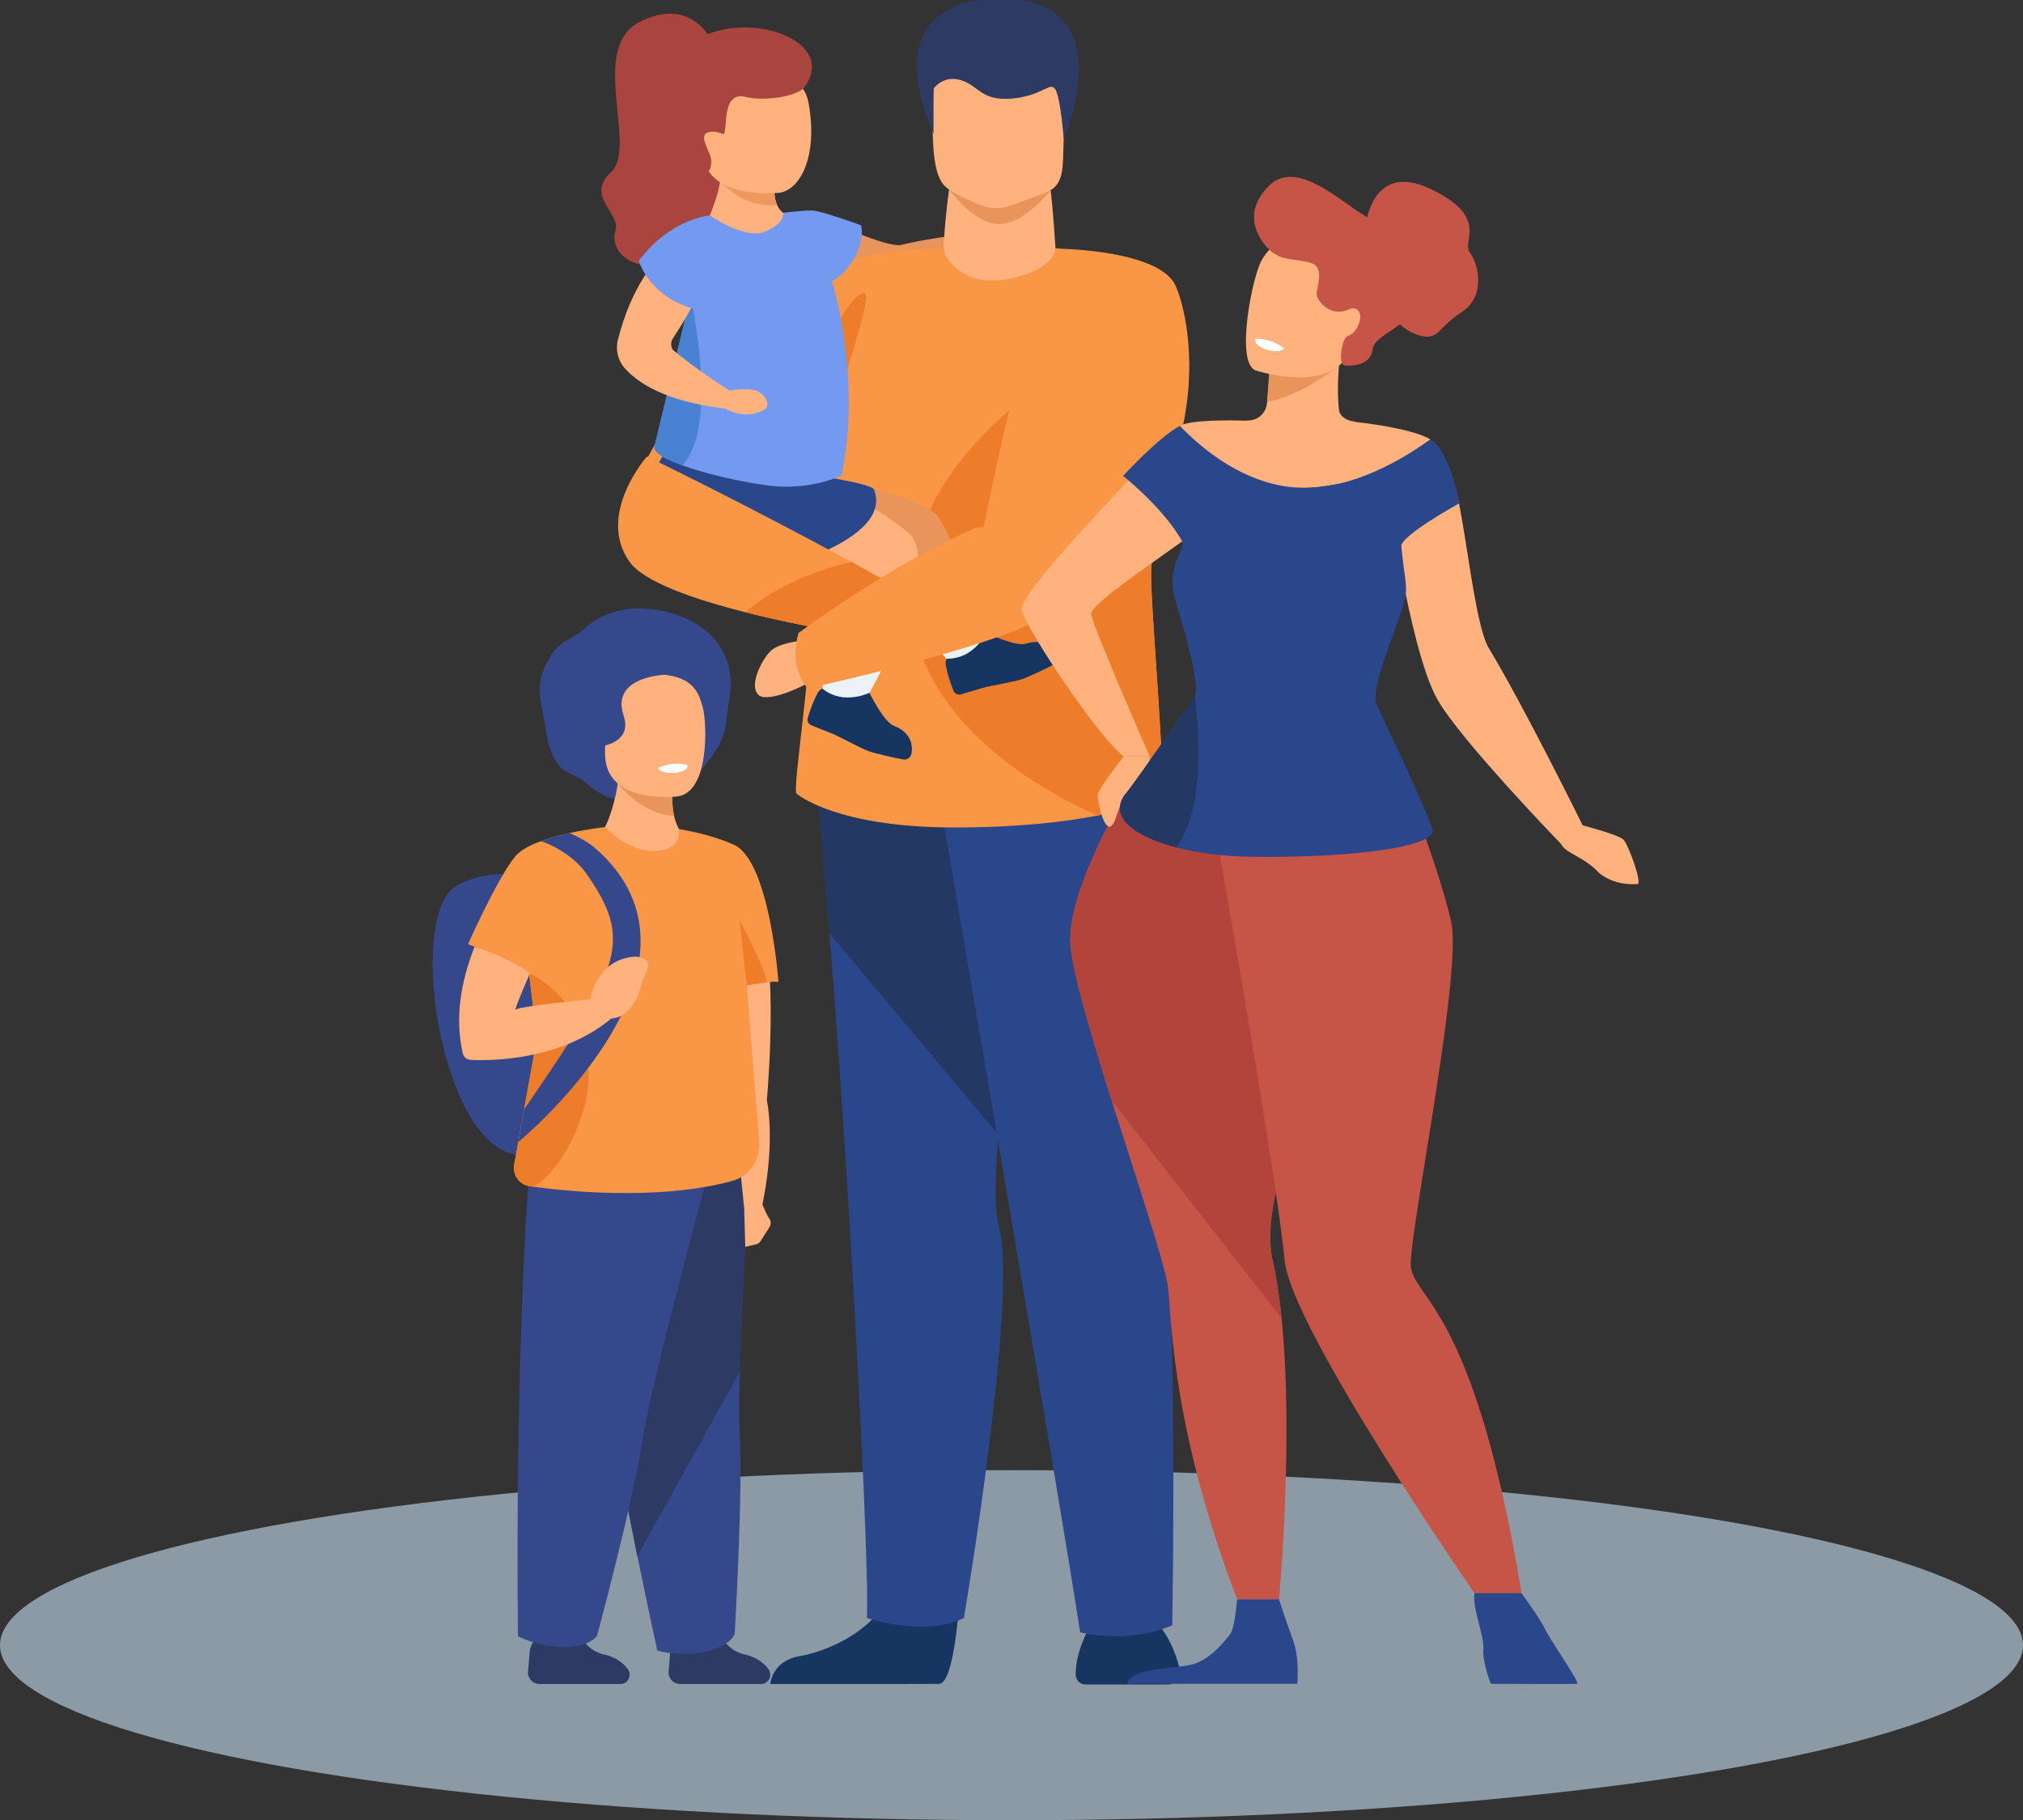 <?xml version="1.0" encoding="UTF-8" standalone="no"?>
<!-- Created with Inkscape (http://www.inkscape.org/) -->

<svg
   width="77.803mm"
   height="70mm"
   viewBox="0 0 77.803 70"
   version="1.1"
   id="svg5"
   xml:space="preserve"
   inkscape:version="1.2.1 (9c6d41e410, 2022-07-14)"
   sodipodi:docname="dla-rodziny.svg"
   xmlns:inkscape="http://www.inkscape.org/namespaces/inkscape"
   xmlns:sodipodi="http://sodipodi.sourceforge.net/DTD/sodipodi-0.dtd"
   xmlns="http://www.w3.org/2000/svg"
   xmlns:svg="http://www.w3.org/2000/svg"><rect x="0" y="0" width="77.803" height="70" fill="#333333" stroke="none"/><sodipodi:namedview
     id="namedview7"
     pagecolor="#ffffff"
     bordercolor="#666666"
     borderopacity="1.0"
     inkscape:showpageshadow="2"
     inkscape:pageopacity="0.0"
     inkscape:pagecheckerboard="0"
     inkscape:deskcolor="#d1d1d1"
     inkscape:document-units="mm"
     showgrid="false"
     inkscape:zoom="2"
     inkscape:cx="135"
     inkscape:cy="143"
     inkscape:window-width="1920"
     inkscape:window-height="1046"
     inkscape:window-x="-11"
     inkscape:window-y="-11"
     inkscape:window-maximized="1"
     inkscape:current-layer="layer1" /><defs
     id="defs2"><clipPath
       clipPathUnits="userSpaceOnUse"
       id="clipPath3178-0"><circle
         style="fill:#000000;fill-opacity:0;stroke:#000000;stroke-width:0.5;stroke-linecap:round;stroke-linejoin:round;stroke-miterlimit:4;stroke-dasharray:none"
         id="circle3180-5"
         cx="399.899"
         cy="114.905"
         r="127" /></clipPath></defs><g
     inkscape:label="Warstwa 1"
     inkscape:groupmode="layer"
     id="layer1"
     transform="translate(-154.328,-138.662)"><ellipse
       class="cls-1"
       cx="193.229"
       cy="201.931"
       rx="38.901"
       ry="6.731"
       id="ellipse1117"
       style="opacity:0.56;isolation:isolate;fill:#d2ebff;stroke-width:0.265" /><g
       id="g8649"
       transform="matrix(0.497,0,0,0.497,-6.382,38.973)"
       style="stroke-width:2.011"><path
         d="m 387.224,217.539 c 0,0 4.802,2.273 5.893,1.986 1.092,-0.286 5.237,-1.018 5.819,-0.76 0,0 0.66,1.053 0.162,1.746 -0.498,0.692 -4.531,2.566 -5.988,2.634 -1.457,0.068 -6.987,-0.935 -8.16,-1.852 l 2.275,-3.754"
         style="fill:#e8945b;fill-opacity:1;fill-rule:nonzero;stroke:none;stroke-width:0.071"
         id="path180" /><path
         d="m 398.79,218.786 c 0,0 1.852,-0.769 2.459,0.089 0.606,0.86 0.949,1.729 0.874,2.17 -0.075,0.44 -1.326,0.633 -1.826,0.291 -0.5,-0.342 -1.738,-0.82 -1.738,-0.82 l 0.231,-1.73"
         style="fill:#e8945b;fill-opacity:1;fill-rule:nonzero;stroke:none;stroke-width:0.071"
         id="path182" /><path
         d="m 407.641,326.575 c 0,0 -1.022,1.654 -1.044,3.573 -0.004,0.427 0.343,0.775 0.77,0.775 h 6.373 c 0.618,0 1.072,-0.58 0.92,-1.178 -0.296,-1.168 -0.931,-2.931 -2.204,-4 -2.031,-1.708 -4.816,0.831 -4.816,0.831"
         style="fill:#163560;fill-opacity:1;fill-rule:nonzero;stroke:none;stroke-width:0.071"
         id="path184" /><path
         d="m 397.558,324.882 c 0,0 -0.366,5.909 -1.51,5.993 -0.152,0.012 -5.798,0.012 -5.798,0.012 h -7.283 c 0,0 0.123,-1.779 2.229,-2.146 2.107,-0.367 5.634,-1.847 6.909,-4.633 1.343,-2.929 5.452,0.773 5.452,0.773"
         style="fill:#163560;fill-opacity:1;fill-rule:nonzero;stroke:none;stroke-width:0.071"
         id="path186" /><path
         d="m 400.609,288.38 c -0.255,3.283 -0.288,5.874 0.049,7.103 1.503,5.495 -2.709,30.309 -2.709,30.309 -3.104,1.486 -7.514,-0.016 -7.514,-0.016 0.268,-3.437 -1.366,-34.208 -2.887,-52.98 -0.636,-7.881 -1.114,-13.395 -1.114,-13.395 l 18.601,-2.166 c 0,0 -3.544,19.744 -4.425,31.144"
         style="fill:#2b478b;fill-opacity:1;fill-rule:nonzero;stroke:none;stroke-width:0.071"
         id="path188" /><path
         d="m 405.034,257.236 c 0,0 -3.544,19.744 -4.425,31.144 l -13.062,-15.584 c -0.636,-7.881 -1.114,-13.395 -1.114,-13.395 l 18.601,-2.166"
         style="fill:#233862;fill-opacity:1;fill-rule:nonzero;stroke:none;stroke-width:0.071"
         id="path190" /><path
         d="m 395.909,261.446 c 0,0 9.416,54.825 11.036,65.44 0,0 3.525,0.985 7.127,-0.541 0,0 0.466,-25.476 -0.766,-33.15 -1.233,-7.675 0.656,-31.399 -1.33,-33.606 -1.987,-2.207 -16.066,1.857 -16.066,1.857"
         style="fill:#2b478b;fill-opacity:1;fill-rule:nonzero;stroke:none;stroke-width:0.071"
         id="path192" /><path
         d="m 396.879,214.695 c 0,0 -0.723,4.873 -0.405,6.328 0.316,1.455 5.157,2.247 7.182,1.044 2.024,-1.202 1.416,-1.649 1.416,-1.649 0,0 -0.31,-5.578 -0.594,-5.976 -0.284,-0.398 -7.599,0.253 -7.599,0.253"
         style="fill:#ffb27d;fill-opacity:1;fill-rule:nonzero;stroke:none;stroke-width:0.071"
         id="path194" /><path
         d="m 412.456,244.429 c 0.64,-6.121 0.476,-10.728 -0.128,-14.193 -1.768,-10.17 -7.309,-10.508 -7.309,-10.443 0,1.368 -2.944,2.631 -5.319,2.476 -2.001,-0.131 -3.3,-1.653 -3.3,-2.476 0,-0.008 -0.038,-0.008 -0.105,0 -0.518,0.004 -2.892,0.048 -5.138,0.437 -1.627,0.282 -3.185,0.743 -3.917,1.506 -0.378,0.392 -1.725,1.494 -3.456,2.99 -4.406,3.811 -11.298,10.19 -10.993,13.991 0,0 8.518,6.255 13.915,2.334 -0.293,10.179 -2.141,20.96 -1.688,20.953 0,0 3.009,2.605 12.15,2.605 4.998,0 8.612,-0.428 11.12,-0.923 3.417,-0.674 4.777,-1.47 4.777,-1.47 0.762,-0.012 -0.832,-15.674 -0.61,-17.786"
         style="fill:#f99746;fill-opacity:1;fill-rule:nonzero;stroke:none;stroke-width:0.071"
         id="path196" /><path
         d="m 413.067,262.215 c 0,0 -1.36,0.796 -4.777,1.47 -4.722,-2.092 -14.097,-7.499 -14.463,-16.577 -0.487,-12.077 14.257,-19.268 14.257,-19.268 0,0 1.978,1.099 4.245,2.395 0.604,3.465 0.768,8.072 0.128,14.193 -0.221,2.112 1.372,17.775 0.61,17.786"
         style="fill:#ed7d2b;fill-opacity:1;fill-rule:nonzero;stroke:none;stroke-width:0.071"
         id="path198" /><path
         d="m 396.803,215.244 c 0,0 1.878,2.647 3.862,2.671 1.986,0.023 4.012,-2.629 4.012,-2.629 l -7.874,-0.042"
         style="fill:#e8945b;fill-opacity:1;fill-rule:nonzero;stroke:none;stroke-width:0.071"
         id="path200" /><path
         d="m 396.621,215.113 c 0.52,0.409 1.681,0.974 2.631,1.347 0.72,0.283 1.518,0.299 2.251,0.048 1.095,-0.378 2.754,-0.969 3.174,-1.223 0.994,-0.602 0.93,-1.822 0.981,-3.518 0.061,-2.007 0.263,-3.584 0.04,-4.742 -0.267,-1.384 -1.145,-2.172 -3.602,-2.386 -4.511,-0.391 -6.391,0.738 -6.469,2.251 -0.023,0.406 -0.04,0.793 -0.053,1.16 -0.18,4.717 0.192,6.39 1.047,7.062"
         style="fill:#ffb27d;fill-opacity:1;fill-rule:nonzero;stroke:none;stroke-width:0.071"
         id="path202" /><path
         d="m 395.599,207.447 c 0,0 0.739,-1.088 2.127,-0.662 1.389,0.427 1.531,1.613 3.904,1.424 2.373,-0.19 2.942,-1.313 3.369,-0.752 0.427,0.561 0.675,3.879 0.675,3.879 0,0 4.771,-10.878 -4.9,-10.878 0,0 -9.965,-0.602 -5.175,10.455 v -3.467"
         style="fill:#2c3a64;fill-opacity:1;fill-rule:nonzero;stroke:none;stroke-width:0.071"
         id="path204" /><path
         d="m 378.029,217.75 0.014,0.008 c -0.012,0.008 -0.014,-0.008 -0.014,-0.008"
         style="fill:#ffb27d;fill-opacity:1;fill-rule:nonzero;stroke:none;stroke-width:0.071"
         id="path206" /><path
         d="m 400.285,251.205 c 0,0 -1.265,0.997 -3.116,0.997 0,0 -1.888,-2.08 -3.479,-4.093 -1.029,-1.303 -1.934,-2.578 -2.121,-3.241 -0.475,-1.683 -9.356,-2.158 -10.444,-3.345 -1.088,-1.186 4.413,-4.163 4.413,-4.163 0,0 9.016,1.379 10.371,3.15 0.539,0.705 1.342,2.543 2.114,4.499 1.166,2.961 2.261,6.194 2.261,6.194"
         style="fill:#e8945b;fill-opacity:1;fill-rule:nonzero;stroke:none;stroke-width:0.071"
         id="path208" /><path
         d="m 387.666,226.488 c 0,0 1.709,-3.317 2.553,-3.221 0.844,0.097 -1.94,6.867 -2.194,10.157 -0.253,3.29 -0.36,-6.936 -0.36,-6.936"
         style="fill:#ed7d2b;fill-opacity:1;fill-rule:nonzero;stroke:none;stroke-width:0.071"
         id="path210" /><path
         d="m 393.012,249.327 c -1.185,2.87 -2.721,5.487 -2.917,5.817 -0.016,0.023 -0.023,0.034 -0.023,0.034 0,0 -0.008,0 -0.026,0 -0.287,-0.004 -2.762,-0.057 -3.005,-1.051 0,0 -0.08,-3.44 0.057,-6.172 0.061,-1.222 0.165,-2.301 0.339,-2.871 0,0 -13.425,-0.089 -13.189,-3.887 0.235,-3.798 7.254,-5.807 11.289,-3.837 0,0 5.35,1.944 8.166,4.512 1.383,1.261 0.532,4.492 -0.692,7.454"
         style="fill:#ffb27d;fill-opacity:1;fill-rule:nonzero;stroke:none;stroke-width:0.071"
         id="path212" /><path
         d="m 374.648,235.874 c 0,0 -1.787,2.627 -1.368,5.079 0.419,2.45 5.519,3.76 9.088,3.916 0,0 10.207,-2.339 8.625,-6.408 -0.36,-0.922 -16.345,-2.587 -16.345,-2.587"
         style="fill:#2b478b;fill-opacity:1;fill-rule:nonzero;stroke:none;stroke-width:0.071"
         id="path214" /><path
         d="m 378.356,203.587 c 0,0 -1.622,-3.319 -5.537,-1.289 -3.916,2.029 -0.104,9.674 -2.159,11.585 -2.055,1.911 0.745,3.163 0.329,4.532 -0.418,1.37 0.773,2.929 3.514,2.746 2.74,-0.183 5.626,-0.034 6.865,-2.433 1.238,-2.397 0.956,-7.672 0.478,-8.415 -0.478,-0.741 -3.489,-6.725 -3.489,-6.725"
         style="fill:#aa443e;fill-opacity:1;fill-rule:nonzero;stroke:none;stroke-width:0.071"
         id="path216" /><path
         d="m 384.702,221.775 -6.659,-4.018 c 0.036,-0.016 0.171,-0.215 0.67,-1.656 0.212,-0.613 0.324,-1.147 0.379,-1.569 0.006,-0.043 0.012,-0.083 0.016,-0.124 0.069,-0.614 0.019,-0.968 0.019,-0.968 l 1.459,0.527 2.698,0.977 c -0.03,0.684 0.065,1.165 0.21,1.496 0.352,0.802 1.008,0.808 1.027,0.808 l 0.183,4.527"
         style="fill:#ffb27d;fill-opacity:1;fill-rule:nonzero;stroke:none;stroke-width:0.071"
         id="path218" /><path
         d="m 383.491,216.441 c -2.607,0.221 -4.075,-1.479 -4.4,-1.909 -0.048,-0.062 -0.072,-0.098 -0.072,-0.098 0,0 0.031,-0.008 0.086,-0.026 0.212,-0.062 0.788,-0.236 1.477,-0.441 l 2.698,0.977 c -0.03,0.684 0.065,1.165 0.21,1.496"
         style="fill:#ed985f;fill-opacity:1;fill-rule:nonzero;stroke:none;stroke-width:0.071"
         id="path220" /><path
         d="m 383.623,215.504 c 0,0 -5.793,0.636 -5.911,-3.281 -0.118,-3.916 -0.975,-5.709 3.033,-6.058 4.008,-0.349 4.955,1.095 5.191,2.42 0.738,4.14 -0.681,6.743 -2.312,6.919"
         style="fill:#ffb27d;fill-opacity:1;fill-rule:nonzero;stroke:none;stroke-width:0.071"
         id="path222" /><path
         d="m 381.056,208.078 c -2.05,-0.519 -1.266,3.114 -1.784,2.864 -0.58,-0.278 -1.575,-0.273 -1.418,0.426 0.157,0.7 0.384,0.95 0.502,1.387 0.118,0.437 -10e-4,1.302 -0.477,1.127 -0.477,-0.173 -4.91,-5.236 -1.78,-9.179 3.129,-3.942 12.463,-1.514 9.524,2.61 -0.517,0.726 -3.107,1.134 -4.567,0.764"
         style="fill:#aa443e;fill-opacity:1;fill-rule:nonzero;stroke:none;stroke-width:0.071"
         id="path224" /><path
         d="m 388.494,237.358 c 0,0 -1.74,0.923 -4.481,0.881 -1.746,-0.026 -5.453,-0.786 -7.837,-1.646 -1.358,-0.489 -2.287,-1.012 -2.175,-1.451 0.16,-0.632 1.325,-5.487 2.399,-9.98 0.982,-4.108 1.892,-7.913 1.892,-7.913 0,0 2.712,1.927 4.294,1.248 1.581,-0.681 1.377,-1.449 1.377,-1.449 0,0 1.863,-0.229 2.368,-0.169 0.807,0.095 3.656,1.134 3.656,1.134 0,0 0.374,1.052 -0.619,2.695 -0.823,1.36 -1.623,1.624 -1.623,1.624 0,0 2.328,7.34 0.746,15.028"
         style="fill:#739af0;fill-opacity:1;fill-rule:nonzero;stroke:none;stroke-width:0.071"
         id="path226" /><path
         d="m 379.778,230.805 c 0,0 1.673,-0.312 2.327,0.116 0.655,0.428 0.848,1.099 0.377,1.372 -1.476,0.859 -2.973,-0.09 -2.973,-0.09 l 0.269,-1.398"
         style="fill:#ffb27d;fill-opacity:1;fill-rule:nonzero;stroke:none;stroke-width:0.071"
         id="path228" /><path
         d="m 376.177,236.593 c -1.358,-0.489 -2.287,-1.012 -2.175,-1.451 0.16,-0.632 1.325,-5.487 2.399,-9.98 0.317,-0.582 0.519,-0.929 0.519,-0.929 0,0 2.04,9.325 -0.743,12.361"
         style="fill:#4a82d3;fill-opacity:1;fill-rule:nonzero;stroke:none;stroke-width:0.071"
         id="path230" /><path
         d="m 378.36,217.773 c 0,0 -5.152,1.091 -7.185,9.101 -0.199,0.785 0.006,1.621 0.549,2.222 0.934,1.035 2.994,2.55 7.785,3.107 0.523,0.06 0.593,-1.266 0.593,-1.266 -0.052,0.106 -3.254,-2.069 -4.617,-3.237 -0.246,-0.211 -0.236,-0.655 -0.058,-0.926 0.461,-0.704 1.233,-1.918 1.493,-2.542 0.379,-0.91 2.882,-6.045 1.441,-6.458"
         style="fill:#ffb27d;fill-opacity:1;fill-rule:nonzero;stroke:none;stroke-width:0.071"
         id="path232" /><path
         d="m 378.293,217.249 c 0,0 -3.029,0.215 -5.5,3.509 0,0 0.836,3.03 4.76,3.839 0,0 2.418,-5.456 0.739,-7.348"
         style="fill:#739af0;fill-opacity:1;fill-rule:nonzero;stroke:none;stroke-width:0.071"
         id="path234" /><path
         d="m 393.012,249.327 c -1.185,2.87 -2.721,5.487 -2.917,5.817 -0.016,0.012 -0.034,0.023 -0.049,0.034 -0.287,-0.004 -2.762,-0.057 -3.005,-1.051 0,0 -0.08,-3.44 0.057,-6.172 0.394,0.378 1.914,1.505 5.913,1.371"
         style="fill:#ebf2f9;fill-opacity:1;fill-rule:nonzero;stroke:none;stroke-width:0.071"
         id="path236" /><path
         d="m 400.285,251.205 c 0,0 -1.265,0.997 -3.116,0.997 0,0 -1.888,-2.08 -3.479,-4.093 1.79,-0.774 3.681,-2.48 4.333,-3.098 1.166,2.961 2.261,6.194 2.261,6.194"
         style="fill:#ebf2f9;fill-opacity:1;fill-rule:nonzero;stroke:none;stroke-width:0.071"
         id="path238" /><path
         d="m 393.894,258.892 c -0.055,0.313 -0.364,0.515 -0.676,0.452 -0.742,-0.151 -2.083,-0.438 -2.64,-0.64 -0.789,-0.287 -2.302,-1.181 -3.091,-1.468 -0.271,-0.099 -0.923,-0.362 -1.344,-0.533 -0.224,-0.091 -0.343,-0.336 -0.275,-0.567 0.14,-0.481 0.411,-1.3 0.796,-1.985 0.071,-0.127 0.185,-0.223 0.33,-0.292 0.409,0.328 1.054,0.69 1.917,0.693 0.707,0.004 1.294,-0.17 1.73,-0.364 0.054,0.11 1.13,2.28 1.892,2.557 0.685,0.249 1.583,0.904 1.361,2.149"
         style="fill:#163560;fill-opacity:1;fill-rule:nonzero;stroke:none;stroke-width:0.071"
         id="path240" /><path
         d="m 405.157,251.231 c 0.15,0.281 0.034,0.63 -0.252,0.773 -0.676,0.341 -1.907,0.946 -2.469,1.132 -0.796,0.263 -2.539,0.499 -3.335,0.762 -0.275,0.09 -0.949,0.287 -1.387,0.414 -0.232,0.067 -0.476,-0.051 -0.567,-0.275 -0.188,-0.465 -0.483,-1.275 -0.605,-2.052 -0.023,-0.144 0.008,-0.29 0.078,-0.433 0.525,0.004 1.255,-0.112 1.935,-0.644 0.557,-0.436 0.911,-0.935 1.132,-1.357 0.11,0.053 2.3,1.09 3.069,0.836 0.693,-0.229 1.804,-0.271 2.4,0.844"
         style="fill:#163560;fill-opacity:1;fill-rule:nonzero;stroke:none;stroke-width:0.071"
         id="path242" /><path
         d="m 394.295,246.892 c 0,0 -0.387,2.239 -1.842,3.27 0,0 -5.912,-0.814 -11.416,-2.206 -4.046,-1.023 -7.874,-2.359 -8.968,-3.914 -2.586,-3.669 1.353,-8.136 1.353,-8.136 0,0 7.59,3.663 15.807,8.151 1.683,0.919 3.39,1.873 5.066,2.836"
         style="fill:#f99746;fill-opacity:1;fill-rule:nonzero;stroke:none;stroke-width:0.071"
         id="path244" /><path
         d="m 385.4,250.161 c 0,0 -1.757,0.143 -2.421,0.807 -0.664,0.664 -1.671,2.597 -0.953,3.363 0.716,0.766 4.134,-0.913 4.228,-1.189 0.095,-0.276 -0.854,-2.981 -0.854,-2.981"
         style="fill:#ffb27d;fill-opacity:1;fill-rule:nonzero;stroke:none;stroke-width:0.071"
         id="path246" /><path
         d="m 394.295,246.892 c 0,0 -0.387,2.239 -1.842,3.27 0,0 -5.912,-0.814 -11.416,-2.206 2.587,-2.25 5.967,-3.37 8.192,-3.9 1.683,0.919 3.39,1.873 5.066,2.836"
         style="fill:#ed7d2b;fill-opacity:1;fill-rule:nonzero;stroke:none;stroke-width:0.071"
         id="path248" /><path
         d="m 414.354,222.742 c -1.181,-2.807 -8.954,-2.914 -8.954,-2.914 -3.956,10.378 -4.906,17.184 -5.951,21.558 -0.169,-0.016 -0.329,-0.016 -0.473,10e-4 0,0 -5.556,2.168 -13.813,8.164 0,0 -0.864,2.368 0.687,4.306 0,0 14.228,-3.14 18.203,-5.47 0.004,5.6e-4 0.008,10e-4 0.008,10e-4 0.04,-0.026 0.079,-0.051 0.118,-0.076 0.06,-0.038 0.118,-0.074 0.173,-0.111 12.925,-8.398 11.695,-21.442 10.004,-25.459"
         style="fill:#f99746;fill-opacity:1;fill-rule:nonzero;stroke:none;stroke-width:0.071"
         id="path250" /><path
         d="m 379.182,327.244 c 0,0 0.556,1.084 1.787,1.353 0.776,0.169 1.44,0.573 1.853,1.138 0.35,0.479 0.012,1.152 -0.58,1.152 h -6.25 c -0.532,0 -0.947,-0.46 -0.894,-0.989 0.047,-0.464 0.096,-1.002 0.116,-1.416 0.046,-0.902 0.95,-1.629 0.95,-1.629 l 3.018,0.391"
         style="fill:#2c3a64;fill-opacity:1;fill-rule:nonzero;stroke:none;stroke-width:0.071"
         id="path300-9" /><path
         d="m 380.598,311.483 c 0.261,4.752 -0.388,15.554 -0.388,15.554 0,0 -0.436,1.204 -3.187,1.492 -1.473,0.154 -2.801,-0.229 -2.801,-0.229 -0.555,-2.558 -1.069,-5.001 -1.541,-7.321 -3.397,-16.666 -4.722,-26.961 -4.722,-26.961 l 13.409,-3.117 c 0,0 -0.587,9.409 -0.76,15.825 -0.054,2.002 -0.068,3.714 -0.01,4.756"
         style="fill:#35488b;fill-opacity:1;fill-rule:nonzero;stroke:none;stroke-width:0.071"
         id="path302-9" /><path
         d="m 381.369,290.902 c 0,0 -0.587,9.409 -0.76,15.825 l -7.927,14.252 c -3.397,-16.666 -4.722,-26.961 -4.722,-26.961 l 13.409,-3.117"
         style="fill:#2c3a64;fill-opacity:1;fill-rule:nonzero;stroke:none;stroke-width:0.071"
         id="path304-3" /><path
         d="m 367.887,269.353 c 0,0 -5.189,-2.362 -9.114,-0.296 -3.926,2.066 -1.525,19.12 4.088,20.773 v 0 c 0,0 10.517,3.363 5.027,-20.477"
         style="fill:#35488b;fill-opacity:1;fill-rule:nonzero;stroke:none;stroke-width:0.071"
         id="path306-5" /><path
         d="m 381.304,294.415 0.035,-0.023 -0.018,0.023 c -0.002,0.002 -0.008,10e-4 -0.018,-0.002 z m 1.593,0.463 c -0.016,-0.023 -0.032,-0.045 -0.051,-0.066 -0.124,-0.188 -0.333,-0.658 -0.487,-1.022 v 0 c 1.044,-5.11 0.342,-8.064 0.342,-8.064 0.124,-1.488 1.012,-11.88 -1.033,-16.695 -0.987,-2.323 -2.64,-2.327 -2.64,-2.327 0,0 0.388,3.711 0.132,5.707 -0.235,1.831 1.511,18.994 1.799,21.798 -0.004,-0.001 -0.008,-0.001 -0.01,10e-4 l 0.083,2.852 0.837,-0.198 c 0.035,-0.008 0.071,-0.023 0.104,-0.038 v 0 0 c 0.102,-0.047 0.191,-0.122 0.256,-0.224 l 0.676,-1.071 c 0.13,-0.206 0.118,-0.463 -0.008,-0.654 v 0"
         style="fill:#ffb27d;fill-opacity:1;fill-rule:nonzero;stroke:none;stroke-width:0.071"
         id="path308-6" /><path
         d="m 368.303,327.244 c 0,0 0.556,1.084 1.787,1.353 0.776,0.169 1.44,0.573 1.853,1.138 0.349,0.479 0.012,1.152 -0.58,1.152 h -6.25 c -0.532,0 -0.947,-0.46 -0.894,-0.989 0.047,-0.464 0.096,-1.002 0.116,-1.416 0.047,-0.902 0.95,-1.629 0.95,-1.629 l 3.018,0.391"
         style="fill:#2c3a64;fill-opacity:1;fill-rule:nonzero;stroke:none;stroke-width:0.071"
         id="path310-8" /><path
         d="m 372.65,247.655 c -1.336,0 -3.015,0.576 -3.916,1.451 -0.956,0.93 -1.952,0.977 -2.661,2.075 -0.739,1.145 -1.197,2.334 -0.825,3.944 0.405,1.759 0.323,3.46 1.427,4.752 0.548,0.639 1.438,0.712 2.059,1.299 1.14,1.078 2.437,1.419 3.916,1.419 2.788,0 4.524,-1.652 5.951,-3.71 1.144,-1.649 0.917,-2.761 1.185,-4.171 0.845,-4.44 -2.859,-7.059 -7.136,-7.059"
         style="fill:#35488b;fill-opacity:1;fill-rule:nonzero;stroke:none;stroke-width:0.071"
         id="path312-2" /><path
         d="m 376.576,265.554 -5.33,2.724 -1.068,-3.698 c 0,0 0.679,-1.28 0.987,-3.376 0.128,-0.881 0.192,-1.907 0.11,-3.044 l 4.342,2.224 c 0,0 -0.103,0.401 -0.173,0.994 -0.074,0.64 -0.107,1.504 0.075,2.324 0.157,0.704 0.472,1.376 1.056,1.852"
         style="fill:#ffb27d;fill-opacity:1;fill-rule:nonzero;stroke:none;stroke-width:0.071"
         id="path314-0" /><path
         d="m 364.227,292.349 c 0,0 -1.013,13.432 -0.787,34.839 0,0 1.223,0.644 2.697,0.79 2.753,0.273 3.423,-0.817 3.423,-0.817 0,0 2.815,-10.448 3.519,-15.156 0.649,-4.34 4.91,-20.001 4.91,-20.001 l -13.763,0.345"
         style="fill:#35488b;fill-opacity:1;fill-rule:nonzero;stroke:none;stroke-width:0.071"
         id="path316-5" /><path
         d="m 380.099,265.926 c -0.474,-0.222 -1.964,-0.824 -4.2,-1.192 0.024,0.766 -0.178,1.487 -1.522,1.664 -1.789,0.233 -3.389,-0.988 -4.199,-1.818 0,1.2e-4 0,1.2e-4 0,1.2e-4 v -3.1e-4 c 0,0 -1.261,0.135 -2.732,0.457 -0.736,0.162 -1.524,0.37 -2.233,0.632 -0.859,0.316 -1.601,0.71 -1.997,1.196 -0.001,1.9e-4 -0.001,2.7e-4 -0.001,5.6e-4 v 6.1e-4 c -1.376,1.689 -3.641,6.777 -3.641,6.777 0,0 3.769,1.397 4.72,2.213 l 0.022,0.182 0.59,4.899 -1.757,9.759 c -0.016,0.086 -0.024,0.172 -0.024,0.256 0,0.652 0.446,1.239 1.102,1.396 0,0 0.151,0.026 0.429,0.063 1.863,0.262 9.425,1.164 15.354,-0.446 1.333,-0.362 2.211,-1.634 2.101,-3.013 l -0.967,-12.13 c 0.517,-0.089 1.111,-0.183 1.596,-0.237 0.402,-0.043 0.726,-0.059 0.86,-0.019 0,0 -0.67,-9.473 -3.501,-10.642"
         style="fill:#f99746;fill-opacity:1;fill-rule:nonzero;stroke:none;stroke-width:0.071"
         id="path318-9" /><path
         d="m 368.911,283.928 c -0.075,3.405 -2.306,7.405 -4.254,8.483 -0.279,-0.038 -0.429,-0.063 -0.429,-0.063 -0.656,-0.157 -1.102,-0.744 -1.102,-1.396 0,-0.084 0.008,-0.169 0.024,-0.256 l 1.757,-9.759 -0.59,-4.899 c 0.029,-0.085 0.044,-0.131 0.044,-0.131 0,0 4.685,2.006 4.551,8.021"
         style="fill:#ed7d2b;fill-opacity:1;fill-rule:nonzero;stroke:none;stroke-width:0.071"
         id="path320-8" /><path
         d="m 382.741,276.586 c -0.497,0.055 -1.599,0.237 -1.599,0.237 l -0.557,-5.081 c 0,0 1.864,3.582 2.156,4.844"
         style="fill:#ed7d2b;fill-opacity:1;fill-rule:nonzero;stroke:none;stroke-width:0.071"
         id="path322-1" /><path
         d="m 363.463,288.954 0.456,-2.535 c 7.729,-11.182 8.314,-13.188 4.838,-18.209 -0.996,-1.438 -2.807,-2.337 -3.545,-2.54 0.709,-0.263 1.497,-0.471 2.233,-0.632 0.734,0.345 1.409,0.683 1.932,1.136 10.608,9.184 -5.914,22.78 -5.914,22.78"
         style="fill:#35488b;fill-opacity:1;fill-rule:nonzero;stroke:none;stroke-width:0.071"
         id="path324-8" /><path
         d="m 372.488,274.603 c -3.025,0.209 -3.444,3.31 -3.444,3.31 0,0 -5.079,0.461 -5.829,0.794 0,0 0.412,-1.115 1.145,-2.8 -0.662,-0.651 -2.838,-1.62 -4.279,-2.065 -1.099,2.804 -1.522,5.579 -0.906,8.255 0.066,0.283 0.314,0.485 0.603,0.499 1.617,0.075 6.958,0.048 10.868,-3.19 l 0.069,-0.019 c 0.937,-0.056 1.815,-0.986 2.153,-2.208 0.337,-1.223 0.364,-0.849 0.623,-1.709 0.259,-0.86 -1.002,-0.868 -1.002,-0.868"
         style="fill:#ffb27d;fill-opacity:1;fill-rule:nonzero;stroke:none;stroke-width:0.071"
         id="path326-5" /><path
         d="m 375.52,263.702 c -2.469,-0.066 -4.355,-2.498 -4.355,-2.498 l 4.28,0.174 c -0.074,0.64 -0.107,1.504 0.075,2.324"
         style="fill:#e8945b;fill-opacity:1;fill-rule:nonzero;stroke:none;stroke-width:0.071"
         id="path328-2" /><path
         d="m 375.755,262.21 c 0,0 -5.456,0.665 -5.572,-3.179 -0.116,-3.844 2.157,-6.334 3.676,-6.306 3.026,0.057 3.525,1.28 3.877,2.554 0.35,1.274 0.531,6.66 -1.98,6.931"
         style="fill:#ffb27d;fill-opacity:1;fill-rule:nonzero;stroke:none;stroke-width:0.071"
         id="path330-8" /><path
         d="m 374.295,259.995 c 0,0 0.12,0.479 1.314,0.391 0,0 1.003,-0.074 0.967,-0.602 0,0 -0.978,-0.364 -2.281,0.211"
         style="fill:#ffffff;fill-opacity:1;fill-rule:nonzero;stroke:none;stroke-width:0.071"
         id="path332-5" /><path
         d="m 375.209,252.761 c 0,0 -4.664,-0.002 -3.592,3.199 0.676,2.018 -1.57,2.331 -1.57,2.331 l -1.081,-3.234 0.677,-2.519 5.566,0.224"
         style="fill:#35488b;fill-opacity:1;fill-rule:nonzero;stroke:none;stroke-width:0.071"
         id="path334-5" /><path
         d="m 438.566,250.734 c -1.161,-1.93 -1.883,-10.543 -2.722,-12.85 -0.529,-1.459 -1.948,-3.201 -1.799,-3.309 -1.511,-0.891 -5.595,-1.319 -5.595,-1.319 0,0.004 0,0.008 0,0.008 -0.159,-0.034 -0.318,-0.066 -0.471,-0.098 -0.49,-0.099 -0.952,-0.384 -1.007,-0.881 0,-0.023 -0.004,-0.05 -0.008,-0.075 -0.062,-0.61 -0.076,-1.234 -0.069,-1.775 0,-0.008 0,-0.016 0,-0.023 0.016,-0.884 0.081,-1.54 0.081,-1.54 l -0.016,-0.002 -5.296,-0.851 c -0.072,1.654 -0.167,2.885 -0.269,3.803 -0.077,0.702 -0.649,1.249 -1.354,1.291 -0.105,0.008 -0.212,0.012 -0.319,0.019 v 0 c 0,0 -3.414,-0.133 -4.72,0.265 -0.103,0.03 -0.213,0.078 -0.332,0.137 0.079,0.083 -12.573,12.765 -12.247,14.233 0.326,1.469 5.878,9.808 7.891,11.345 h 2.015 c 0,0 -4.465,-10.184 -4.523,-11.01 -0.085,-1.209 11.229,-7.973 11.229,-9.206 0,-0.449 3.154,-0.584 5.217,-0.569 2.184,0.016 6.298,-1.124 6.298,-1.124 0,0 1.779,13.476 4.025,17.473 1.773,3.152 9.601,11.228 9.601,11.228 l 1.652,-1.465 c 0,0 -4.448,-9.036 -7.262,-13.71"
         style="fill:#ffb27d;fill-opacity:1;fill-rule:nonzero;stroke:none;stroke-width:0.071"
         id="path336-1" /><path
         d="m 422.536,302.598 c 0.956,9.413 -0.202,21.739 -0.202,21.739 h -3.244 c -4.897,-12.881 -5.044,-20.962 -5.323,-23.997 -0.153,-1.653 -2.385,-8.262 -4.388,-14.618 -1.675,-5.307 -3.188,-10.44 -3.198,-12.363 -0.023,-4.407 4.37,-11.475 4.37,-11.475 0,0 6.308,2.434 10.202,4.838 1.3,0.803 2.294,1.588 2.634,2.253 0.902,1.77 1.571,14.405 -0.831,22.124 -1.446,4.647 -0.706,7.03 -0.706,7.03 0.301,1.357 0.523,2.87 0.685,4.469"
         style="fill:#c65447;fill-opacity:1;fill-rule:nonzero;stroke:none;stroke-width:0.071"
         id="path338-8" /><path
         d="m 422.556,291.099 c -1.446,4.647 -0.706,7.03 -0.706,7.03 0.301,1.357 0.523,2.87 0.685,4.469 l -13.156,-16.876 c -1.675,-5.307 -3.188,-10.44 -3.198,-12.363 -0.023,-4.407 4.37,-11.475 4.37,-11.475 0,0 6.308,2.434 10.202,4.838 1.3,0.803 2.294,1.588 2.634,2.253 0.902,1.77 1.571,14.405 -0.831,22.124"
         style="fill:#b2443b;fill-opacity:1;fill-rule:nonzero;stroke:none;stroke-width:0.071"
         id="path340-7" /><path
         d="m 419.09,324.336 c 0,0 -0.184,2.116 -0.455,2.551 -0.272,0.435 -1.415,1.904 -2.721,2.393 -1.306,0.49 -5.041,0.236 -5.331,1.594 h 13.166 c 0,0 0.181,-2.035 -0.326,-3.374 -0.508,-1.339 -1.089,-3.165 -1.089,-3.165 h -3.244"
         style="fill:#2b478b;fill-opacity:1;fill-rule:nonzero;stroke:none;stroke-width:0.071"
         id="path342-8" /><path
         d="m 441.1,323.86 c 0,0 1.472,2.012 1.835,2.809 0.363,0.798 2.755,4.176 2.466,4.205 -0.29,0.026 -6.673,0 -6.673,0 0,0 -0.653,-1.594 -0.58,-2.682 0.072,-1.087 -0.871,-3.153 -0.689,-4.332 0.181,-1.18 3.642,0 3.642,0"
         style="fill:#2b478b;fill-opacity:1;fill-rule:nonzero;stroke:none;stroke-width:0.071"
         id="path344-1" /><path
         d="m 441.1,323.86 h -3.642 c 0,0 -14.2,-20.528 -14.689,-25.748 -0.61,-6.527 -5.171,-32.291 -5.171,-32.291 l 14.566,-4.535 c 0,0 1.274,3.274 2.34,6.575 0.465,1.439 0.891,2.884 1.155,4.065 0.583,2.606 -1.059,12.453 -2.179,19.454 -0.554,3.447 -0.98,6.206 -0.952,7.067 0.084,2.611 4.872,2.95 8.572,25.414"
         style="fill:#c65447;fill-opacity:1;fill-rule:nonzero;stroke:none;stroke-width:0.071"
         id="path346-2" /><path
         d="m 421.591,229.451 c -0.008,0.131 -0.016,0.26 -0.026,0.384 0.008,-0.124 0.019,-0.253 0.026,-0.384"
         style="fill:#2b478b;fill-opacity:1;fill-rule:nonzero;stroke:none;stroke-width:0.071"
         id="path348" /><path
         d="m 421.622,228.907 c -0.008,0.14 -0.016,0.278 -0.023,0.412 0.008,-0.134 0.016,-0.271 0.023,-0.412"
         style="fill:#2b478b;fill-opacity:1;fill-rule:nonzero;stroke:none;stroke-width:0.071"
         id="path350" /><path
         d="m 421.665,228.022 c -0.004,0.104 -0.008,0.206 -0.016,0.306 0.004,-0.1 0.008,-0.202 0.016,-0.306 v 0"
         style="fill:#2b478b;fill-opacity:1;fill-rule:nonzero;stroke:none;stroke-width:0.071"
         id="path352" /><path
         d="m 434.198,264.717 c 0.475,1.427 -6.379,2.261 -13.986,2.161 -2.149,-0.03 -4.147,-0.29 -5.793,-0.717 -3.482,-0.9 -5.398,-2.539 -3.869,-4.276 0.436,-0.494 5.256,-7.394 5.256,-7.394 0.285,-0.618 -0.023,-2.642 -1.496,-7.453 -0.603,-1.967 0.183,-3.191 0.464,-3.971 0,0 0,-0.001 0,-0.002 0.097,-0.271 0.134,-0.489 0.03,-0.666 -0.658,-1.138 -1.609,-2.235 -2.47,-3.111 -1.106,-1.127 -2.066,-1.883 -2.066,-1.883 0,0 2.824,-3.076 4.402,-3.867 1.626,1.705 5.152,4.758 9.581,4.793 3.822,0.03 7.534,-2.123 9.794,-3.756 0.169,0.1 0.308,0.206 0.402,0.317 1.412,1.657 1.815,4.647 1.815,4.647 0,0 -4.545,2.508 -4.464,3.324 0.226,2.25 0.439,2.908 0.34,3.712 v 0.008 c -0.034,0.282 -0.11,0.583 -0.235,0.978 -0.776,2.435 -2.454,6.195 -2.035,7.461 0.109,0.329 3.649,7.646 4.329,9.696"
         style="fill:#2b478b;fill-opacity:1;fill-rule:nonzero;stroke:none;stroke-width:0.071"
         id="path354-6" /><path
         d="m 415.003,233.399 c 0.073,-0.023 0.153,-0.043 0.238,-0.061 -0.085,0.019 -0.166,0.041 -0.239,0.062 v -10e-4"
         style="fill:#ffb27d;fill-opacity:1;fill-rule:nonzero;stroke:none;stroke-width:0.071"
         id="path356-6" /><path
         d="m 427.215,232.788 c 0.111,0.113 0.253,0.204 0.407,0.269 -0.155,-0.066 -0.295,-0.155 -0.407,-0.269"
         style="fill:#ffb27d;fill-opacity:1;fill-rule:nonzero;stroke:none;stroke-width:0.071"
         id="path358-0" /><path
         d="m 427.622,233.057 c 0.057,0.023 0.115,0.046 0.176,0.065 -0.06,-0.019 -0.118,-0.04 -0.176,-0.065"
         style="fill:#ffb27d;fill-opacity:1;fill-rule:nonzero;stroke:none;stroke-width:0.071"
         id="path360-5" /><path
         d="m 445.827,264.444 c 0,0 2.783,0.72 3.165,1.109 0.38,0.389 1.471,3.407 1.087,3.435 -1.994,0.145 -3.046,-0.925 -3.046,-0.925 -1.206,-1.327 -3.008,-1.539 -2.918,-2.51 0.089,-0.971 1.712,-1.109 1.712,-1.109"
         style="fill:#ffb27d;fill-opacity:1;fill-rule:nonzero;stroke:none;stroke-width:0.071"
         id="path362" /><path
         d="m 410.314,259.116 c 0,0 -2.016,2.546 -2.016,3.008 0,0.462 0.409,2.394 0.898,2.421 0.49,0.026 0.653,-1.578 1.033,-1.877 0.381,-0.299 1.741,-0.862 1.932,-1.383 0.19,-0.521 0.167,-2.17 0.167,-2.17 h -2.015"
         style="fill:#ffb27d;fill-opacity:1;fill-rule:nonzero;stroke:none;stroke-width:0.071"
         id="path364-8" /><path
         d="m 421.413,231.66 c 2.502,-0.321 5.548,-2.787 5.548,-2.787 -1.778,-0.965 -3.321,-1.057 -4.518,-0.727 -0.286,0.079 -0.552,0.182 -0.798,0.304 l -0.232,3.21"
         style="fill:#e8945b;fill-opacity:1;fill-rule:nonzero;stroke:none;stroke-width:0.071"
         id="path366" /><path
         d="m 420.506,229.236 c 0,0 6.189,2.065 7.416,-1.809 1.227,-3.874 2.852,-6.216 -1.048,-7.697 -3.899,-1.484 -5.139,-0.25 -5.862,0.944 -0.724,1.193 -2.083,7.925 -0.505,8.562"
         style="fill:#ffb27d;fill-opacity:1;fill-rule:nonzero;stroke:none;stroke-width:0.071"
         id="path368-3" /><path
         d="m 422.727,227.531 c 0,0 -0.229,0.449 -1.396,0.088 0,0 -0.981,-0.305 -0.823,-0.821 0,0 1.056,-0.137 2.22,0.734"
         style="fill:#ffffff;fill-opacity:1;fill-rule:nonzero;stroke:none;stroke-width:0.071"
         id="path370-9" /><path
         d="m 437.111,220.141 c -0.693,-0.89 1.582,-2.727 -3.04,-4.934 -3.507,-1.675 -4.593,0.862 -4.914,2.184 -2.084,-1.189 -5.487,-4.617 -7.658,-2.384 -2.598,2.673 0.22,5.027 0.22,5.027 0.986,0.717 1.464,0.519 2.905,0.836 1.441,0.316 0.521,1.984 0.633,2.546 0.112,0.561 1.096,1.699 2.429,1.125 1.332,-0.575 1.179,1.621 -0.088,2.072 -0.361,0.129 -0.735,2.147 -0.212,2.232 0.44,0.072 2.027,0.086 2.189,-1.209 0.096,-0.769 1.073,-1.171 2.109,-1.966 0.716,0.682 1.725,1.03 2.281,0.95 0.818,-0.116 0.827,-0.773 2.581,-1.944 1.754,-1.171 1.258,-3.645 0.565,-4.535"
         style="fill:#c65447;fill-opacity:1;fill-rule:nonzero;stroke:none;stroke-width:0.071"
         id="path372-9" /><path
         d="m 414.419,266.161 c -3.482,-0.901 -5.398,-2.539 -3.869,-4.277 0.435,-0.493 5.256,-7.394 5.256,-7.394 0,0 1.292,7.792 -1.387,11.671"
         style="fill:#233862;fill-opacity:1;fill-rule:nonzero;stroke:none;stroke-width:0.071"
         id="path374-7" /></g></g></svg>
